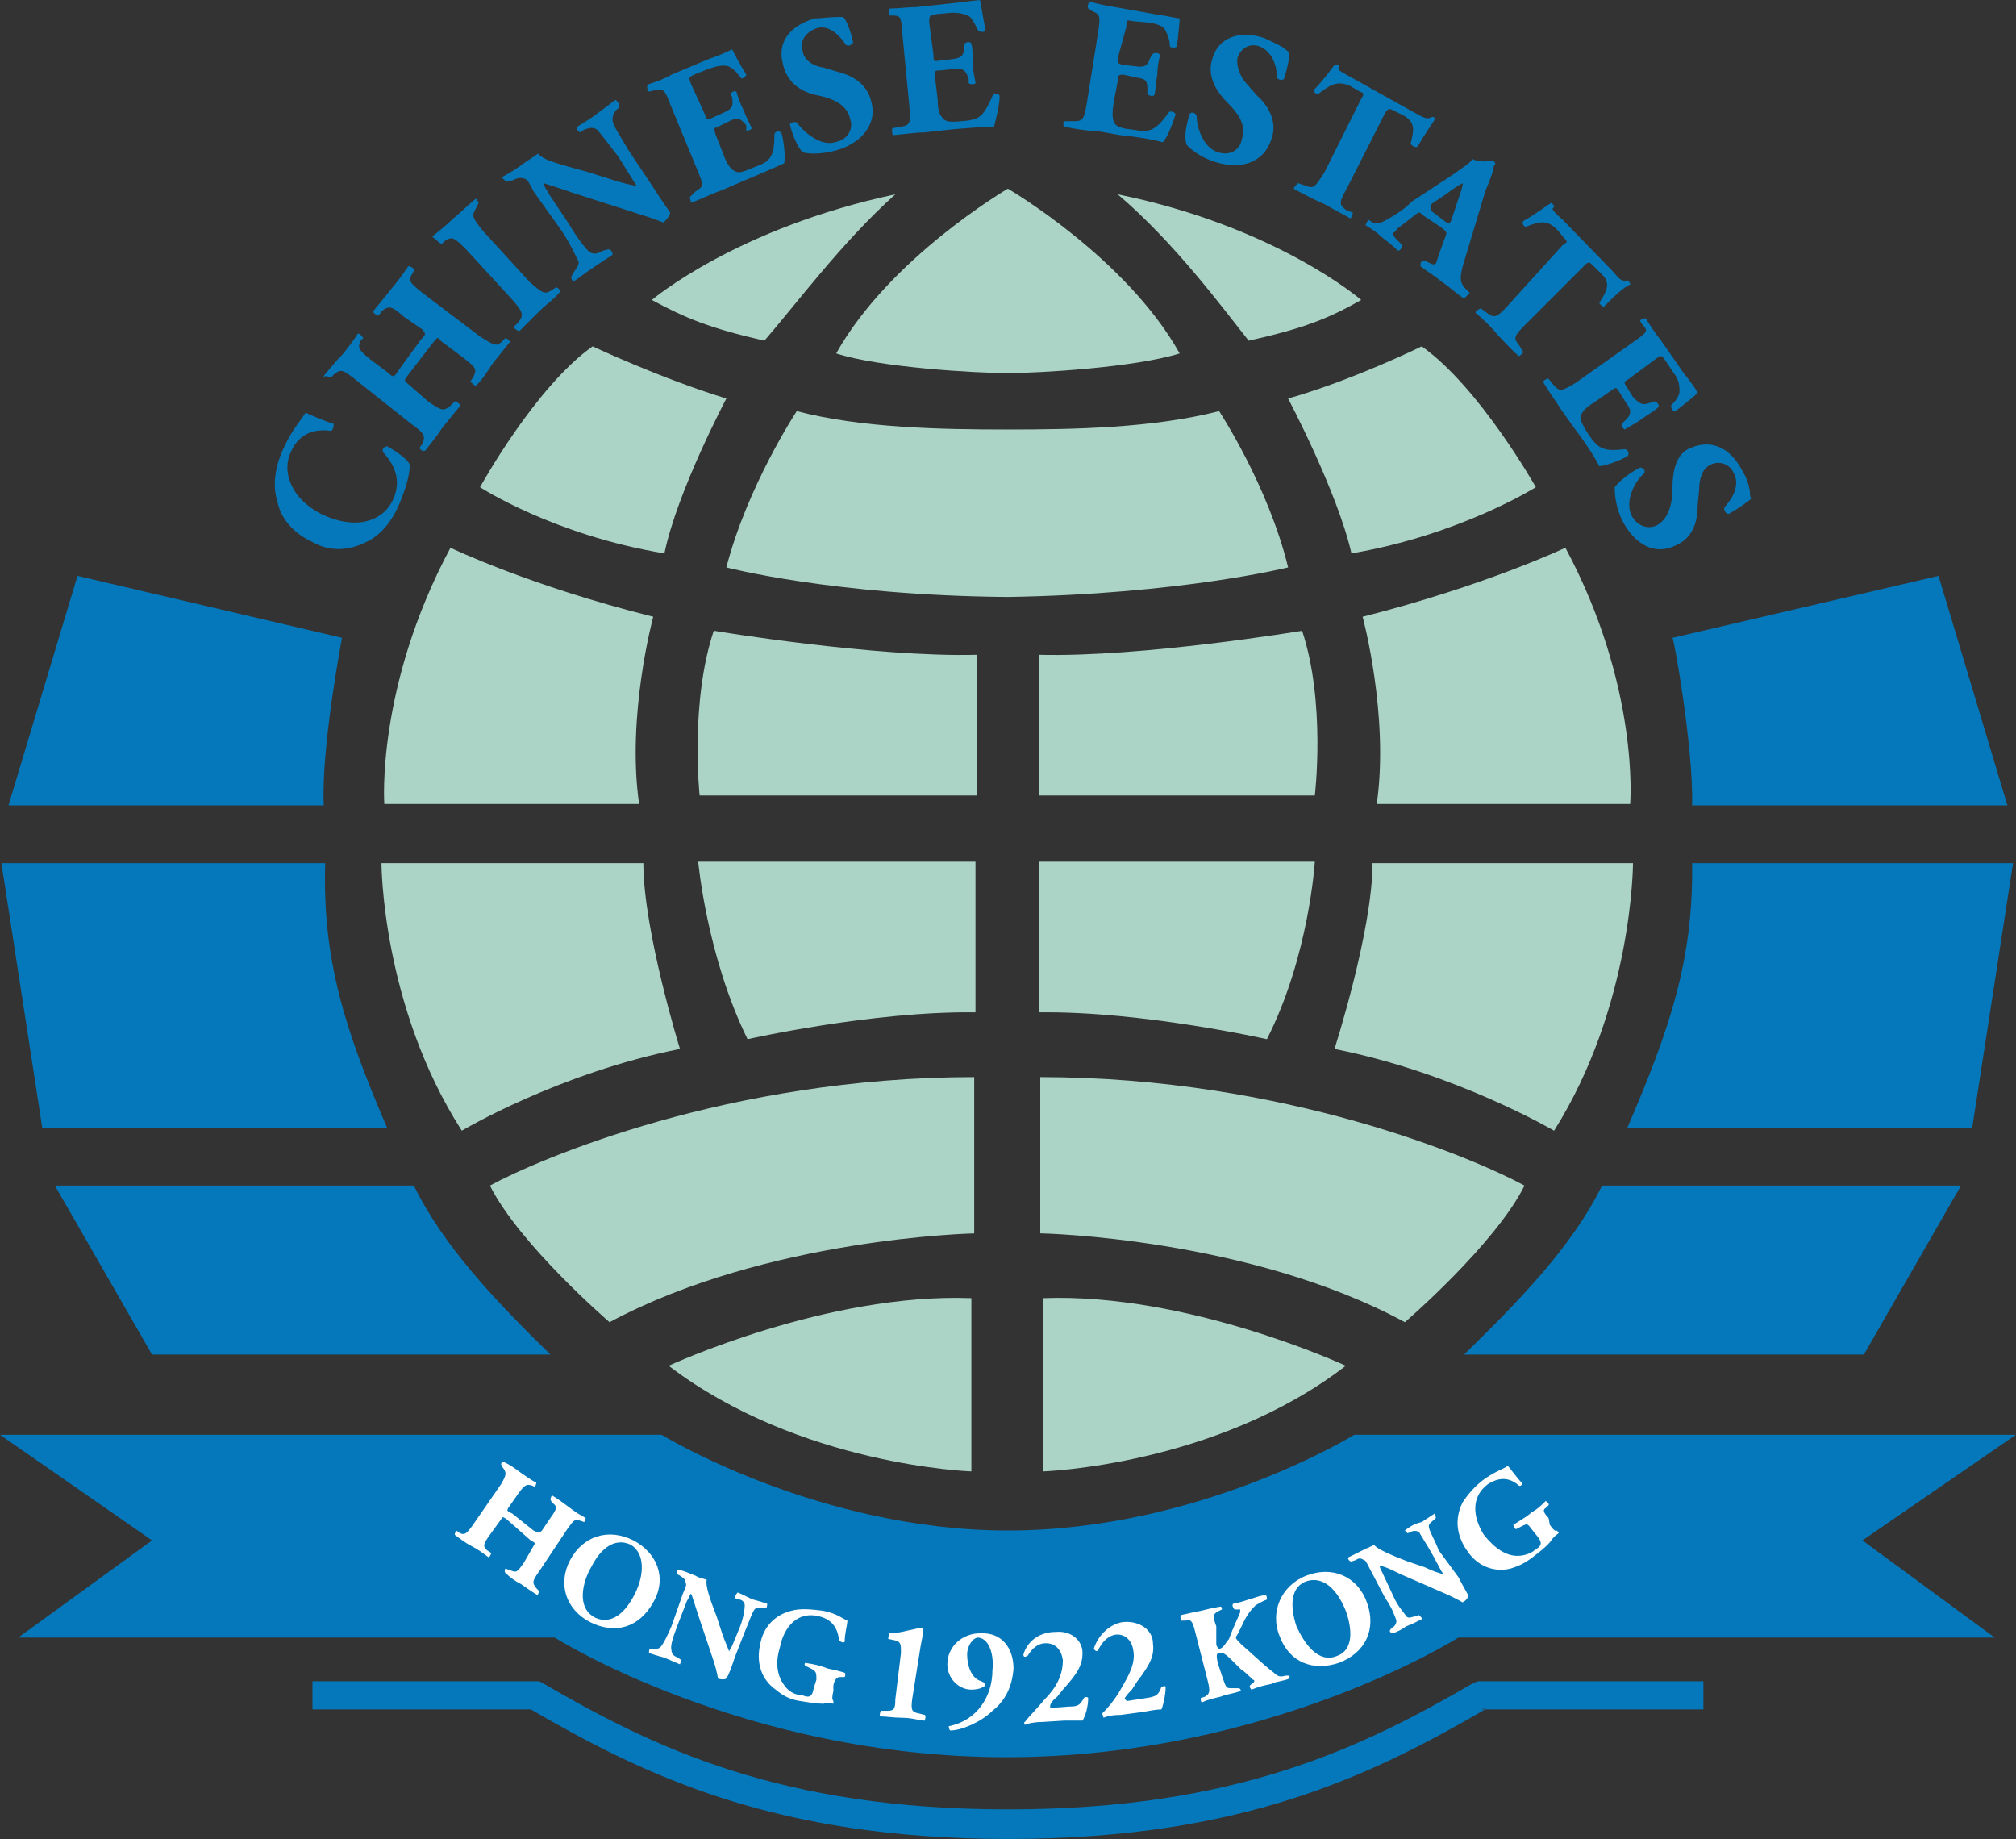<svg version="1.2" xmlns="http://www.w3.org/2000/svg" viewBox="0 0 1569 1431" width="1569" height="1431">
	<rect x="0" y="0" width="1569" height="1431" fill="#333333" stroke="none"/>
	<title>ChineseEstatesHoldingsLogo (1)-svg</title>
	<style>
		.s0 { fill: #0478ba } 
		.s1 { fill: #abd4c6 } 
		.s2 { fill: #ffffff } 
	</style>
	<path id="Layer" fill-rule="evenodd" class="s0" d="m252 626.7h-245.4l53.7-178.6 205.9 48.2c0 0-16.4 85.5-14.2 130.4zm-219.1 250.9l-31.8-206h252c-2.2 75.6 15.3 129.3 48.2 206zm395.5 176.4h-310.1l-75.6-131.5h279.4c23 47.1 63.6 89.8 106.3 131.5zm873.2-557.7l207.1-48.2 53.6 178.6h-245.4c1.1-44.9-14.2-130.4-15.3-130.4zm233.3 381.3h-268.4c32.9-76.7 51.5-130.4 50.4-206h249.8zm-288.1 44.9h279.4l-75.6 131.5h-311.2c42.7-41.6 84.4-84.4 107.4-131.5zm202.7 276.1l102.9 75.6h-417.4c0 0-146.8 93.1-351.7 93.1-204.8 0-351.6-93.1-351.6-93.1h-417.5l104.1-75.6-118.3-82.2h514.9c0 0 121.6 74.5 269.5 74.5 149 0 269.6-74.5 269.6-74.5h514.9zm-299.1 109.6h175.3v21.9h-169.8q0-0.5 0.2-0.7l-3.5 0.7h3.3c-88.8 51.5-189.6 100.8-371.4 100.8-180.8 0-282.7-49.3-371.4-100.8h-1.1c0 0-169.9 0-168.8 0v-21.9h176.4l2.2 1.1c86.6 50.4 185.2 98.6 362.7 98.6 177.4 0 276-48.2 362.6-98.6zm7.7 20.8c-0.8 0-1.6 0-2 0.4zm-942.2-938.9c-4.4-13.2-1.1-29.6 5.5-42.8 6.6-14.2 14.2-21.9 16.4-26.2 2.2 1 14.3 6.5 21.9 8.7 0 1.1 0 4.4-2.1 5.5-14.3-2.2-25.2 3.3-30.7 15.3-7.7 14.3-2.2 36.2 23 49.3 27.4 13.2 48.2 5.5 55.9-10.9 7.6-16.5 0-28.5-7.7-37.3-1.1-2.2 1.1-4.4 3.3-4.4 9.8 5.5 16.4 11 17.5 14.3 0 8.8-3.3 18.6-7.7 29.6-5.4 13.1-14.2 25.2-26.3 30.6-10.9 5.5-26.3 8.8-41.6 0-16.4-7.6-25.2-19.7-27.4-31.7zm35.1-96.4c5.5-6.6 9.8-12.1 15.3-17.6 4.4-5.4 8.8-10.9 12.1-16.4 1.1-1.1 4.4 3.3 4.4 3.3l-2.2 2.2c-2.2 5.5-2.2 6.5 8.7 15.3l13.2 9.9c3.3 3.3 4.4 3.3 7.6-2.2l17.6-24.1c4.4-4.4 3.3-4.4 1.1-7.7l-14.3-9.8c-9.8-8.8-12-8.8-17.5-4.4l-2.2 3.3c-2.2 0-4.4-2.2-4.4-3.3 5.5-6.6 9.9-12.1 14.3-17.6 5.4-6.5 8.7-10.9 13.1-17.5 1.1 0 4.4 1.1 4.4 3.3l-1.1 2.2c-3.3 5.5-3.3 6.6 7.7 15.3l44.9 34c12 7.7 13.1 7.7 17.5 3.3l2.2-2.2c0 0 3.3 1.1 3.3 3.3q-6.6 8.2-13.2 16.4c-4.3 6.6-7.6 12.1-13.1 17.5-1.1 0-4.4-3.3-4.4-3.3l2.2-3.2c3.3-6.6 2.2-7.7-7.7-15.4l-17.5-13.1c-2.2-3.3-2.2-3.3-6.6 2.2l-18.6 24.1c-3.3 4.4-3.3 4.4-1.1 6.5l16.4 14.3c11 7.7 12.1 7.7 17.6 3.3l3.3-3.3c1.1 0 4.3 2.2 4.3 3.3-5.4 6.5-9.8 12-14.2 17.5-4.4 6.6-8.8 12.1-13.1 17.5-2.2 1.1-4.4-1.1-4.4-2.2l2.2-3.2c2.2-5.5 2.2-7.7-8.8-15.4l-42.7-33.9c-11-8.8-12.1-8.8-17.6-4.4l-2.1 2.2c-1.1 0-4.4-2.2-6.6 0zm85.4-109.6c5.5-4.4 12.1-9.9 16.5-14.2 5.4-4.4 10.9-9.9 17.5-15.4l2.2 3.3-2.2 4.4c-3.3 5.5-3.3 6.6 5.5 17.5l36.1 39.5c11 9.8 12.1 9.8 17.6 6.5l3.2-2.2c1.1 0 3.3 2.2 3.3 3.3-5.4 6.6-10.9 9.9-16.4 15.4-4.4 4.4-9.9 9.8-15.3 15.3-2.2 0-4.4-2.2-4.4-3.3l3.3-3.3c4.3-5.4 4.3-7.6-4.4-17.5l-36.2-39.4c-9.8-9.9-10.9-9.9-16.4-6.6l-2.2 2.2c-2.2 0-3.3-2.2-7.7-5.5zm53.7-46c6.6-3.3 13.2-7.7 17.5-11 4.4-3.3 8.8-5.4 11-7.6 4.4 5.4 18.6 8.7 38.4 14.2l17.5 5.5c9.8 3.3 15.3 4.4 20.8 5.5 0-1.1-2.2-3.3-3.3-5.5l-10.9-17.5c-7.7-9.9-14.3-18.7-16.5-20.9-3.3-2.2-6.6-1.1-9.8 0l-3.3 2.2c-2.2-1.1-3.3-3.3-2.2-4.4 6.6-4.3 10.9-6.5 16.4-10.9q6.6-4.9 13.2-9.9c1.1 0 3.2 3.3 3.2 4.4l-1 2.2c-3.3 2.2-4.4 5.5-4.4 8.8 0 4.3 6.5 13.1 12 23l19.7 29.6c5.5 8.7 11 16.4 13.2 19.7 0 1.1-2.2 5.5-5.5 7.6 0 0-7.7-3.2-18.6-6.5l-51.5-16.5c-12.1-4.3-19.7-6.5-23-7.6 0 2.2 2.2 4.4 4.4 8.7l15.3 23c6.6 11 13.2 19.8 16.4 22 3.3 2.1 6.6 1 9.9-1.1l4.4-1.1c2.2 0 3.3 2.2 3.3 4.3-6.6 4.4-12.1 7.7-16.5 11-5.4 3.3-8.7 6.6-14.2 9.9 0 0-2.2-3.3-1.1-4.4l1.1-2.2c2.2-3.3 4.4-5.5 4.4-8.8-2.2-4.4-6.6-14.2-13.2-24.1l-21.9-30.7c-3.3-6.5-4.4-8.7-6.6-9.8-3.2-1.1-5.4-1.1-9.8 1.1l-4.4 1.1c-1.1 0-3.3-3.3-4.4-3.3zm114-72.3c6.5-2.2 13.1-4.4 18.6-7.7l28.5-12c9.8-3.3 16.4-6.6 18.6-7.7 1.1 2.2 5.5 10.9 11 19.7 0 1.1-3.3 4.4-4.4 2.2-3.3-4.4-6.6-7.7-9.9-8.8-4.4-1.1-8.8 0-15.3 2.2l-11 4.4c-4.4 2.2-4.4 2.2-2.2 7.7l11 24.1c0 3.3 1.1 3.3 4.4 2.2l9.8-4.4c6.6-3.3 7.7-4.4 6.6-12.1l-1.1-2.2c0-1 2.2-3.2 4.4-2.1 1.1 4.3 3.3 9.8 5.5 14.2 2.2 5.5 4.3 9.9 6.5 14.2 0 1.1-3.3 2.2-4.3 2.2v-4.4c-4.4-5.4-6.6-6.5-13.2-3.2l-8.8 4.3c-3.2 1.1-3.2 1.1-2.1 5.5l6.5 16.5c2.2 6.5 5.5 10.9 7.7 12 3.3 2.2 5.5 2.2 15.3-2.2 12.1-4.4 16.5-6.6 16.5-25.2 0-3.3 3.3-3.3 5.4-2.2 2.2 7.7 3.3 19.7 2.2 24.1-7.6 3.3-19.7 8.8-30.6 13.2l-17.6 7.6c-6.5 2.2-13.1 5.5-24.1 9.9 0 0-1.1-3.3-1.1-4.4l4.4-4.4c6.6-4.3 6.6-4.3 1.1-17.5l-20.8-50.4c-4.4-12-5.5-12-12.1-10.9l-4.3 1.1c-1.1 0-2.2-4.4-1.1-5.5zm105.1-16.5c-4.3-16.4 5.5-29.5 25.2-35 4.4 0 11-1.1 18.7-1.1h3.2c2.2 2.2 5.5 9.8 7.7 19.7-1.1 2.2-3.3 3.3-5.5 2.2-4.3-6.6-13.1-16.4-23-13.1-8.7 3.2-13.1 9.8-10.9 17.5 1.1 7.7 8.7 12 16.4 13.1l11 3.3c8.7 2.2 23 7.7 26.3 24.1 4.3 16.5-7.7 31.8-28.5 37.3-13.2 3.3-21.9 2.2-25.2 1.1-3.3-3.3-7.7-12.1-9.9-21.9 1.1-1.1 3.3-2.2 5.5-1.1 5.5 7.6 18.6 18.6 29.6 15.3 10.9-2.2 14.2-11 12-17.5-2.2-12.1-14.2-16.5-24.1-18.7-12-2.1-25.2-8.7-28.5-25.2zm83.3-37.2c0-1.1-1.1-4.4 0-5.5 6.6 0 14.2-1.1 20.8-1.1l30.7-3.3c8.8-1.1 17.5-2.2 18.6-2.2 1.1 3.3 2.2 13.2 4.4 23 0 2.2-3.3 2.2-5.5 1.1-2.2-4.3-4.4-8.7-6.5-10.9-3.3-2.2-7.7-3.3-14.3-3.3l-12 1.1c-5.5 1.1-5.5 1.1-5.5 6.6l3.3 25.2c0 4.4 0 5.4 4.3 4.4l9.9-1.1c7.7-1.1 8.8-2.2 9.9-8.8v-3.3c1.1-1.1 4.4-2.2 5.4 0 1.1 4.4 1.1 9.9 1.1 15.3 0 4.4 1.1 9.9 2.2 15.4-1.1 1.1-4.3 1.1-5.4 0v-3.3c-2.2-6.6-4.4-8.8-12.1-7.7l-9.9 1.1c-4.3 0-4.3 0-4.3 4.4l2.2 18.6q0 9.9 3.2 13.2c2.2 3.3 4.4 4.4 15.4 3.3 13.1-1.1 16.4-2.2 24.1-19.8 1.1-2.1 4.4-2.1 5.5 0 0 7.7-3.3 19.8-4.4 24.1-7.7 0-21.9 1.1-34 2.2l-19.7 2.2c-6.6 0-13.2 1.1-25.2 2.2 0-1.1-1.1-4.4 0-5.5l6.6-1.1c6.5-1.1 7.6-2.1 6.5-15.3l-5.4-55.9c-1.1-14.2-1.1-15.3-7.7-15.3zm135.8 86.5c-1-1.1-1-4.3 0-4.3h7.7c6.6 0 7.7-1.1 9.9-14.3l8.7-54.8c2.2-13.1 1.1-14.2-4.3-16.4l-3.3-2.2c-1.1-1.1 0-4.4 1.1-5.5 6.5 2.2 13.1 3.3 19.7 4.4l30.7 5.5c8.7 1.1 17.5 3.3 19.7 3.3 0 1.1-1.1 12-2.2 21.9-1.1 1.1-4.4 1.1-5.5 0 0-5.5-2.2-9.9-3.3-12.1q-1.6-4.9-13.1-6.5l-12.1-1.1c-5.4-1.1-5.4-1.1-5.4 4.4l-6.6 24.1c0 4.3 0 4.3 3.3 5.4l9.8 1.1c7.7 1.1 9.9 0 12.1-6.5l2.2-3.3c2.2-1.1 5.4 0 5.4 1.1-1 4.4-2.1 9.8-2.1 15.3-1.1 5.5-1.1 11-2.2 15.3 0 2.2-4.4 1.1-5.5 0v-3.2c0-7.7-1.1-8.8-8.8-9.9l-9.8-2.2c-3.3 0-4.4 0-4.4 4.4l-3.3 17.5c-1.1 6.6-1.1 11 0 14.3 1.1 3.2 3.3 5.4 14.2 6.5 13.2 2.2 17.6 2.2 28.5-13.1 1.1-2.2 5.5 0 5.5 1.1-2.2 7.7-6.6 18.6-9.9 21.9-7.6-2.2-20.8-4.4-32.8-5.5l-18.7-3.3c-6.5 0-14.2-1.1-25.2-3.3zm95.4 14.3c-2.2-4.4-1.1-14.3 2.2-24.1 1.1-2.2 4.3-1.1 5.4 1.1 0 9.8 5.5 25.2 16.5 28.5 9.8 3.3 17.5-2.2 18.6-9.9 4.4-12-4.4-21.9-11-28.5-7.6-7.6-16.4-19.7-12-33.9 4.4-16.5 20.8-23.1 40.5-16.5 4.4 2.2 9.9 4.4 15.4 7.7 1.1 1.1 2.2 2.2 4.3 3.3 0 3.3-1.1 10.9-4.3 20.8-1.1 1.1-4.4 1.1-5.5-1.1 0-8.8-3.3-19.7-13.2-24.1-8.7-3.3-15.3 2.2-17.5 8.8-1.1 6.5 2.2 15.3 7.7 20.8l7.6 8.7c7.7 6.6 16.5 19.8 11 34-5.5 17.5-23 24.1-43.8 17.5-13.2-4.3-19.7-10.9-21.9-13.1zm83.2 34c0-1.1 2.2-3.3 3.3-4.4l6.6 2.2c5.5 2.2 6.6 1.1 14.2-11l28.5-57c2.2-3.3 2.2-4.3-1.1-5.4l-7.6-4.4c-9.9-4.4-15.4-1.1-25.2 6.5 0 0-3.3-1-3.3-3.2 7.6-7.7 13.1-15.4 16.4-19.8h1.1c1.1 0 2.2 0 2.2 1.1-1.1 3.3 0 3.3 9.8 8.8l47.2 26.3c9.8 5.5 12 6.6 15.3 4.4h1.1c1.1 0 1.1 1.1 1.1 2.2-2.2 3.3-8.8 13.1-13.2 20.8-1.1 1.1-4.3 0-5.4-2.2 2.2-9.9 4.3-16.4-5.5-21.9l-8.8-4.4c-2.2-1.1-3.3-1.1-5.5 2.2l-29.5 58.1c-6.6 12-6.6 13.1-1.1 17.5l5.4 2.2c0 1.1-1.1 4.4-2.1 4.4-7.7-4.4-14.3-7.7-19.8-11-7.6-3.3-14.2-6.6-24.1-12zm92.1 9.8l31.7-20.8c7.7-5.5 13.2-8.8 15.4-12.1 6.5 3.3 15.3 1.1 15.3 1.1 2.2 1.1 3.3 2.2 1.1 4.4 0 3.3-2.2 8.8-6.6 19.7l-17.5 58.1c-2.2 8.8-2.2 12.1 1.1 16.4l4.4 4.4-4.4 4.4c-5.5-3.3-11-8.8-17.5-13.1-6.6-5.5-11-7.7-16.5-12.1 0-2.2 0-4.4 3.3-4.4l4.4 2.2c2.2 1.1 3.3 1.1 4.4 0q0 0 3.3-9.8l4.4-12.1c1-2.2 0-3.3-4.4-6.6l-13.2-8.7c-2.2-2.2-3.3-3.3-5.5-1.1l-14.2 10.9c-2.2 2.2-2.2 3.3-3.3 3.3-1.1 1.1 0 3.3 2.2 5.5l4.4 4.4c0 1.1-1.1 4.4-3.3 4.4-4.4-4.4-7.7-6.6-13.1-11-3.3-3.3-6.6-5.5-12.1-8.8 0-1.1 2.2-4.3 2.2-4.3l3.3 2.1c2.2 1.1 5.5 1.1 10.9-2.1 5.5-3.3 12.1-6.6 19.8-14.3zm15.3 7.7l9.9 7.6c3.2 2.2 4.3 2.2 5.4-1l4.4-13.2c2.2-6.6 4.4-12 4.4-15.3-2.2 1.1-7.7 4.4-13.1 8.7l-9.9 6.6c-3.3 2.2-2.2 3.3-1.1 6.6zm101.9 26.3c3.3-2.2 4.4-2.2 1.1-5.5l-5.5-6.6c-7.7-7.6-13.1-6.6-24.1-2.2-2.2 0-3.3-3.3-2.2-4.4 9.9-5.4 16.4-10.9 21.9-14.2 0 0 0 0 1.1 1.1 1.1 1.1 1.1 2.2 1.1 2.2-2.2 1.1-2.2 2.2 6.6 9.9l38.3 39.4c6.6 7.7 7.7 8.8 12.1 7.7l1.1 1.1c1.1 1.1 1.1 2.2 1.1 2.2-5.5 2.1-14.3 10.9-20.8 17.5 0 0-3.3-2.2-3.3-3.3 5.5-8.8 9.8-15.3 1.1-23l-6.6-6.6c-2.2-2.2-3.3-2.2-5.5 0l-46 46c-9.9 9.9-9.9 11-5.5 16.5l3.3 5.4c0 1.1-3.3 3.3-3.3 3.3-7.6-6.5-12-12-16.4-16.4-4.4-5.5-9.9-11-17.5-17.5 0-1.1 3.2-3.3 4.3-3.3l4.4 3.3c5.5 4.3 7.7 4.3 16.5-5.5zm62.4 62.4l-2.2-3.3c0-1 2.2-2.1 4.4-2.1 3.3 5.4 7.7 12 12.1 17.5l17.5 25.2c5.5 6.6 9.8 13.1 10.9 15.3-1.1 1.1-8.7 7.7-17.5 14.3-1.1 1.1-3.3-2.2-3.3-4.4 3.3-3.3 6.6-7.7 6.6-11 0-3.3 0-8.7-4.4-14.2l-6.6-9.9c-3.2-4.4-3.2-4.4-7.6-1.1l-20.8 15.4c-3.3 2.2-4.4 2.2-2.2 5.4l5.4 8.8c5.5 5.5 7.7 6.6 13.2 4.4l3.3-1.1c2.2 0 4.4 3.3 3.3 4.4-3.3 3.3-7.7 5.5-12.1 8.7-4.4 3.3-8.8 5.5-14.2 8.8 0 0-3.3-2.2-2.2-4.4l3.3-3.3c4.3-4.3 4.3-7.6 0-13.1l-5.5-8.8c-2.2-3.3-2.2-3.3-5.5-1.1l-14.2 9.9q-8.3 4.9-9.9 9.9c-1.1 2.1 0 5.4 5.5 14.2 7.7 11 10.9 14.2 28.5 12 2.2 0 4.3 3.3 2.2 5.5-5.5 3.3-17.6 7.7-22 7.7-3.2-6.6-10.9-18.6-18.6-28.5l-10.9-15.3c-3.3-5.5-7.7-11-14.3-21.9 0 0 3.3-3.3 4.4-2.2l4.4 5.4c4.4 4.4 5.5 4.4 16.4-2.1l44.9-31.8c11-7.7 12.1-8.8 7.7-13.2zm37.3 95.4c15.3-6.6 30.6-1.1 40.5 18.6 2.2 3.3 4.4 8.7 5.5 15.3 0 2.2 0 4.4 1.1 5.5-2.2 2.2-9.9 7.7-17.6 12-2.2 0-4.3-3.2-3.2-5.4 5.4-5.5 12-16.5 7.6-25.2-3.3-8.8-12-11-18.6-7.7-6.6 3.3-8.8 11-8.8 19.7l-1.1 11c0 10.9-2.2 25.2-16.4 31.7-16.4 8.8-32.9 0-42.7-19.7-5.5-12-5.5-21.9-5.5-25.2 3.3-4.4 11-10.9 19.7-15.3 2.2 0 4.4 2.2 3.3 4.4-7.7 6.5-15.3 21.9-9.9 32.8 4.4 8.8 13.2 11 19.8 7.7 9.8-5.5 12-18.6 12-28.5 0-12 2.2-27.4 14.3-31.7z"/>
	<path id="Layer" class="s1" d="m555.5 490.8c-18.7 55.9-11 128.2-11 128.2h215.8v-109.5c-79.9 2.1-204.8-18.7-204.8-18.7zm26.3 317.8c0 0 97.5-22 177.4-20.9v-117.2h-215.8c0 0 6.6 73.4 38.4 138.1zm-107.4 220.2c122.7-65.8 283.8-69.1 283.8-69.1v-121.6c-190.7 0-338.6 63.6-376.9 84.4 23 46 93.1 106.3 93.1 106.3zm46 33.9c101.9 77.8 235.6 82.2 235.6 82.2v-134.8c-112.9-4.3-235.6 52.6-235.6 52.6zm-19.7-391.1h-203.8c0 0 0 110.7 62.5 208.2 0 0 75.6-45 169.8-63.6 0 0-28.5-92-28.5-144.6zm-3.3-46c-9.9-69 11-145.7 11-145.7-96.5-24.1-157.8-53.7-157.8-53.7-58.1 108.5-51.5 199.4-51.5 199.4zm67.9-315.5c-50.4-15.4-104.1-40.6-104.1-40.6-44.9 31.8-87.6 109.6-87.6 109.6 0 0 57 37.2 143.5 51.5 9.9-48.2 48.2-120.5 48.2-120.5zm131.5-158.9c-123.8 26.3-189.5 82.2-189.5 82.2 26.3 14.2 44.9 21.9 87.6 31.7 23-26.3 60.3-76.7 101.9-113.9zm111.7 358.3v109.5h214.8c0 0 8.7-72.3-9.9-128.2 0 0-124.9 20.8-204.9 18.7zm177.5 299.1c32.9-64.7 37.3-138.1 37.3-138.1h-214.8v117.2c80-1.1 177.5 20.9 177.5 20.9zm-175.3 151.1c0 0 161.1 3.3 282.7 69.1 0 0 70.1-60.3 93.1-106.3-38.3-20.8-186.2-84.4-376.9-84.4v121.6zm1.1 50.4v134.8c0 0 134.8-4.4 235.6-82.2 0 0-122.7-56.9-235.6-52.6zm256.4-338.5c0 52.6-29.6 144.6-29.6 144.6 94.2 18.6 170.9 63.6 170.9 63.6 61.4-97.5 61.4-208.2 61.4-208.2zm3.3-46h197.2c0 0 7.7-90.9-50.4-199.4 0 0-62.5 29.6-157.8 53.7 0 0 20.8 76.7 11 145.7zm-19.7-195c84.3-14.3 143.5-51.5 143.5-51.5 0 0-43.8-77.8-88.8-109.6 0 0-53.6 26.3-104 40.6 0 0 38.3 72.3 49.3 120.5zm-80-165.5c43.8-9.8 62.4-17.5 87.6-31.7 0 0-65.7-57-189.5-82.2 43.8 37.2 81.1 87.6 101.9 113.9zm-23 54.8c-51.5 13.2-112.9 14.3-164.4 14.3-51.5 0-113.9-1.1-164.3-14.3 0 0-38.4 58.1-54.8 121.6 0 0 83.3 21.9 219.1 23 134.8-2.2 218.1-23 218.1-23-15.4-63.5-53.7-121.6-53.7-121.6zm-164.4-29.6c24.1 0 98.6-4.3 133.7-15.3-41.6-74.5-133.7-128.2-133.7-128.2 0 0-92 53.7-133.6 128.2 33.9 11 108.4 15.3 133.6 15.3z"/>
	<path id="Layer" class="s2" d="m394.4 1182.2c-3.3-2.2-3.3-2.2-4.4 0l-8.7 12c-5.5 7.7-5.5 8.8-2.2 12.1l3.3 2.1c0 0-1.1 3.3-2.2 3.3-4.4-3.3-8.8-6.5-13.2-8.7-4.4-2.2-8.7-5.5-13.1-8.8 0-1.1 1.1-3.3 1.1-3.3l3.3 2.2c3.2 1.1 4.3 1.1 9.8-6.6l21.9-31.7c4.4-7.7 4.4-8.8 1.1-13.2l-1.1-2.2c0-1.1 1.1-2.2 1.1-2.2 5.5 2.2 9.9 5.5 14.3 8.8 3.3 2.2 7.6 5.5 12 7.7 0 1.1-1.1 3.3-1.1 3.3l-2.2-1.1c-4.3-1.1-5.4-1.1-10.9 6.5l-7.7 11c-1.1 2.2-1.1 2.2 3.3 4.4l16.4 13.1c4.4 2.2 4.4 2.2 6.6 0l6.6-9.8c5.5-7.7 5.5-8.8 1.1-12.1l-1.1-2.2c0-1.1 1.1-3.3 1.1-3.3 5.5 3.3 9.8 6.6 14.2 9.9 4.4 3.3 7.7 5.5 12.1 7.7 0 1.1-1.1 3.2-1.1 3.2l-3.3-1.1c-4.4-1-4.4-1-9.9 6.6l-21.9 32.9c-5.5 7.7-5.5 8.8-2.2 13.1l2.2 2.2-1.1 3.3c-5.5-3.3-9.8-6.6-13.1-8.8-4.4-2.1-8.8-5.4-12.1-8.7-1.1-1.1 0-3.3 0-3.3l3.3 1.1c5.5 2.2 5.5 2.2 11-5.5l7.6-13.1c1.1-2.2 2.2-2.2-2.2-4.4z"/>
	<path id="Layer" fill-rule="evenodd" class="s2" d="m508.4 1246.8c-11 19.7-29.6 25.2-49.3 15.3-18.7-9.8-25.2-29.6-15.4-48.2 9.9-18.6 29.6-25.2 49.3-15.3 18.6 9.8 26.3 29.6 15.4 48.2zm-17.6-44.9c-12-5.5-23 2.2-30.7 17.5-6.5 11-12 31.8 3.3 39.4 12.1 5.5 23-3.2 30.7-18.6 7.7-15.3 7.7-31.8-3.3-38.3z"/>
	<path id="Layer" class="s2" d="m571.9 1289.5c-2.2 6.6-4.4 13.2-6.6 16.5-1.1 1-4.4 1-6.5 0 0 0-1.1-6.6-3.3-13.2l-12.1-36.1c-3.3-9.9-4.4-14.3-5.5-16.5-1.1 0-1.1 2.2-3.3 5.5l-7.6 19.7c-3.3 8.8-5.5 15.4-4.4 18.6 0 2.2 1.1 4.4 4.4 5.5l3.3 2.2-1.1 3.3c-5.5-2.2-9.9-4.4-13.2-5.5-4.4-1.1-7.6-2.2-10.9-3.3 0-1.1 0-3.3 1.1-3.3h2.2c3.2 0 4.3 0 5.4-1.1 2.2-2.1 5.5-8.7 8.8-16.4l8.8-25.2c2.2-5.5 3.2-6.6 2.2-8.7 0-2.2-1.1-3.3-4.4-5.5l-2.2-1.1c-1.1-1.1 0-4.4 2.2-3.3 4.4 1.1 8.7 3.3 12 4.4 3.3 2.2 6.6 2.2 8.8 3.3-1.1 4.3 2.2 14.2 7.7 28.4l4.3 13.2c2.2 6.6 4.4 10.9 5.5 14.2 0-1.1 1.1-2.2 2.2-4.3l5.5-13.2c3.3-7.7 4.4-15.3 4.4-18.6 0-2.2-2.2-4.4-4.4-4.4l-3.3-1.1c0-1.1 1.1-3.3 2.2-4.4 5.5 2.2 8.8 4.4 12 5.5 4.4 1.1 7.7 2.2 11 3.3 0 0 0 3.3-1.1 3.3h-2.2c-2.2 0-4.4-1.1-6.6 1.1-2.2 3.3-4.3 9.8-7.6 17.5z"/>
	<path id="Layer" class="s2" d="m648.6 1315.8c-1.1 4.4-1.1 6.6 0 7.7v2.2c0 0-5.5-1.1-7.7 0-4.4 0-12-1.1-18.6-2.2-6.6-1.1-12.1-3.3-18.6-8.8-11-7.7-15.4-20.8-12.1-35 2.2-13.2 11-23 24.1-26.3 7.7-2.2 16.5-1.1 25.2 0 11 2.2 15.4 6.5 18.6 7.6 0 3.3-2.1 9.9-2.1 16.5-1.1 1.1-3.3 0-4.4-1.1-1.1-11-6.6-16.5-15.4-18.7-16.4-4.3-27.4 7.7-30.6 24.1-4.4 14.3-1.1 24.2 4.3 30.7 3.3 4.4 8.8 6.6 13.2 6.6 5.5 2.2 7.7 1.1 8.8-5.5l2.1-6.6c0-5.4 0-6.5-4.3-8.7l-4.4-2.2c-1.1-1.1 0-2.2 0-2.2 7.6 1.1 12 2.2 17.5 4.4q8.2 1.6 13.2 3.3c1.1 1.1 0 3.3 0 3.3h-3.3c-2.2 0-4.4 1.1-5.5 6.5z"/>
	<path id="Layer" class="s2" d="m709.9 1322.4c-1.1 8.8 0 9.8 5.5 10.9l4.4 1.1c1.1 1.1 0 3.3 0 4.4-4.4 0-9.9-2.2-17.5-2.2-6.6 0-13.2-1.1-17.6-1.1 0-1.1 0-3.3 1.1-4.3h4.4c5.5 0 6.6-1.1 6.6-8.8l4.4-36.2c0-6.5 0-8.7-4.4-9.8l-5.5-1.1c0 0 0-3.3 1.1-4.4 4.4 0 9.9-1.1 14.3-2.2 5.4-1.1 9.8-2.2 9.8-2.2l2.2 1.1c0 2.2-1.1 7.7-2.2 13.2z"/>
	<path id="Layer" class="s2" d="m788.8 1298.3q-1.6 21.3-16.4 32.9c-8.8 8.7-24.1 15.3-32.9 15.3-1.1-1.1-1.1-3.3-1.1-3.3 21.9-4.4 34-23 34-43.8 1.1-8.8-1.1-24.1-11-25.2-4.3 0-8.7 6.6-8.7 13.1 0 8.8 3.3 18.7 10.9 20.8l2.2 1.1 1.1 2.2c-2.2 2.2-6.6 3.3-10.9 3.3-9.9 0-18.7-8.7-18.7-19.7 0-14.2 12.1-24.1 25.2-24.1 17.6-1.1 26.3 12 26.3 27.4z"/>
	<path id="Layer" class="s2" d="m831.6 1327.9c7.6 0 8.7-1.1 12-6.6 0-1.1 3.3-1.1 3.3 0 0 6.6-2.2 14.2-4.4 17.5h-14.2l-17.6 1.1c-5.4 0-10.9 1.1-13.1 2.2 0 0-1.1-2.2 0-2.2 3.3-4.4 9.9-10.9 15.3-17.5 8.8-8.8 14.3-18.6 14.3-30.7-1.1-7.7-5.5-13.1-13.2-13.1-6.5 0-10.9 4.3-14.2 9.8-2.2 1.1-3.3 1.1-3.3-1.1 3.3-10.9 13.1-17.5 25.2-17.5 12-1.1 20.8 6.6 20.8 16.4 0 8.8-3.3 15.4-15.3 28.5l-4.4 5.5c-5.5 4.4-5.5 6.6-5.5 7.7v1.1z"/>
	<path id="Layer" class="s2" d="m891.8 1321.3c7.7-1.1 9.9-2.2 12.1-8.8 0 0 3.3-1.1 3.3 0 0 6.6-2.2 15.4-3.3 17.6-4.4 0-8.8 1.1-15.4 2.1l-16.4 2.2c-6.6 0-11 1.1-13.2 2.2l-1.1-3.3c4.4-4.3 9.9-10.9 14.3-18.6 5.5-9.8 12-19.7 9.9-30.7-1.1-7.6-6.6-13.1-14.3-12-5.5 1.1-9.9 5.5-13.1 12 0 1.1-2.2 1.1-3.3-1.1 3.3-10.9 13.1-19.7 23-20.8 13.1-1.1 23 6.6 23 16.5 1.1 8.7-1.1 15.3-12.1 29.5l-4.3 6.6c-4.4 4.4-5.5 6.6-5.5 6.6 0 1.1 1.1 2.2 2.2 2.2z"/>
	<path id="Layer" class="s2" d="m946.6 1279.7c1.1 3.2 2.2 3.2 2.2 3.2 3.3 0 5.5-5.4 7.7-7.6 3.2-8.8 6.5-15.4 8.7-20.8v-2.2h-2.2-2.2c-1.1-1.1-2.2-3.3-1.1-4.4 5.5-1.1 8.8-2.2 12.1-3.3 4.4-1.1 8.8-3.3 13.1-3.3 1.1 0 1.1 2.2 1.1 3.3-3.3 1.1-6.5 3.3-8.7 4.4-3.3 3.3-6.6 6.6-11 16.4l-3.3 6.6c-1.1 1.1-1.1 2.2-1.1 2.2 0 1.1 1.1 2.2 4.4 5.5 7.7 6.5 16.4 15.3 25.2 21.9 3.3 3.3 5.5 3.3 8.8 2.2h3.3v2.2c-4.4 2.1-9.9 2.1-14.3 4.3-5.5 1.1-9.8 2.2-15.3 4.4 0 0-2.2-2.2-1.1-3.3l2.2-2.2c1.1 0 1.1-1.1 1.1-1.1 0-1.1-1.1-1.1-1.1-1.1-2.2-2.1-7.7-7.6-8.8-7.6l-7.7-7.7c-4.3-4.4-7.6-6.6-9.8-5.5-2.2 0-2.2 2.2-1.1 7.7l3.3 9.9c3.3 9.8 3.3 9.8 7.6 9.8h5.5c1.1 0 2.2 2.2 1.1 2.2-5.5 2.2-9.8 2.2-15.3 4.4-4.4 1.1-9.9 2.2-14.3 4.4-1.1 0-1.1-2.2-1.1-3.3l3.3-1.1c3.3-2.2 4.4-3.3 2.2-12.1l-9.8-38.3c-2.2-8.8-3.3-9.9-7.7-8.8h-3.3c0 0-1.1-3.3 0-4.3 4.4-1.1 9.9-2.2 15.3-3.3 4.4-1.1 8.8-2.2 15.4-3.3 1.1 0 1.1 2.2 1.1 2.2l-2.2 1.1c-4.4 2.2-5.5 3.3-2.2 12z"/>
	<path id="Layer" fill-rule="evenodd" class="s2" d="m1063.8 1246.8c7.7 20.8-1.1 39.4-21.9 47.1-19.7 6.6-38.3 0-46-20.8-7.7-18.6 1.1-39.5 20.8-47.1 19.7-7.7 39.5 0 47.1 20.8zm-47.1-16.4c-12 4.3-13.1 18.6-7.7 35 5.5 12.1 16.5 29.6 31.8 23 12.1-4.4 12.1-19.7 6.6-35-6.6-16.5-17.5-27.4-30.7-23z"/>
	<path id="Layer" class="s2" d="m1135 1227.1c3.3 6.5 6.6 12 7.7 14.2 0 2.2-2.2 4.4-4.4 5.5 0 0-5.5-3.3-13.1-6.6l-35.1-15.3q-13.1-6.6-16.4-6.6c0 1.1 1.1 3.3 2.2 5.5l8.7 18.6c3.3 7.7 8.8 13.2 9.9 15.3 2.2 2.2 4.4 0 7.7 0l2.2-1c1.1 1 3.2 3.2 2.1 3.2-4.3 2.2-8.7 4.4-12 5.5-3.3 2.2-6.6 4.4-11 5.5 0 0-3.2-1.1-1.1-3.3l1.1-1.1c2.2-1.1 3.3-3.3 3.3-5.5-1.1-3.3-3.3-9.8-8.7-17.5l-12.1-23c-2.2-4.4-3.3-6.6-4.4-6.6-2.2-1.1-3.3-2.2-6.5 0l-3.3 1.1c-2.2 0-3.3-3.3-2.2-3.3q6.6-3.3 13.1-6.5c2.2-1.1 5.5-2.2 6.6-3.3 2.2 3.3 12.1 7.6 26.3 13.1l13.1 4.4c6.6 3.3 11 4.4 14.3 5.5 0-1.1-1.1-2.2-1.1-2.2l-7.7-14.3c-4.4-7.6-8.7-14.2-9.8-16.4q-3.3-1.6-6.6 0l-2.2 1.1c-1.1-1.1-2.2-2.2-2.2-2.2 5.5-4.4 8.8-5.5 13.1-6.6q5-3.2 9.9-6.5c0 0 1.1 2.2 1.1 3.3l-1.1 1.1c-2.2 2.1-4.4 3.2-4.4 5.4 0 3.3 4.4 9.9 7.7 18.7z"/>
	<path id="Layer" class="s2" d="m1206.2 1186.5c2.2 3.3 4.4 5.5 5.5 4.4 0 0 2.2 2.2 1.1 2.2-1.1 1.1-3.3 2.2-5.5 5.5-2.1 3.3-8.7 8.7-13.1 12-5.5 4.4-11 7.7-18.6 9.9-13.2 3.3-26.3-2.2-34-14.2-7.7-11-9.9-24.1-3.3-37.3 4.4-6.6 9.9-13.1 17.6-18.6 9.8-6.6 15.3-7.7 17.5-9.9 2.2 2.2 6.6 8.8 10.9 13.2 1.1 1.1-1.1 3.3-2.2 2.2-7.6-6.6-15.3-6.6-24.1-1.1-13.1 9.8-12 25.2-3.2 39.4q13.1 16.4 26.2 16.4c5.5 0 11-2.2 13.2-4.3 5.5-3.3 6.6-5.5 2.2-11l-4.4-5.5c-3.3-4.4-3.3-4.4-7.7-2.2l-4.3 2.2c-1.1 0-2.2-2.2-2.2-3.3 6.5-4.3 10.9-6.5 14.2-9.8 4.4-2.2 7.7-5.5 11-8.8 0 0 3.2 2.2 2.2 3.3l-2.2 2.2c-2.2 1.1-2.2 3.3 2.2 7.7z"/>
</svg>